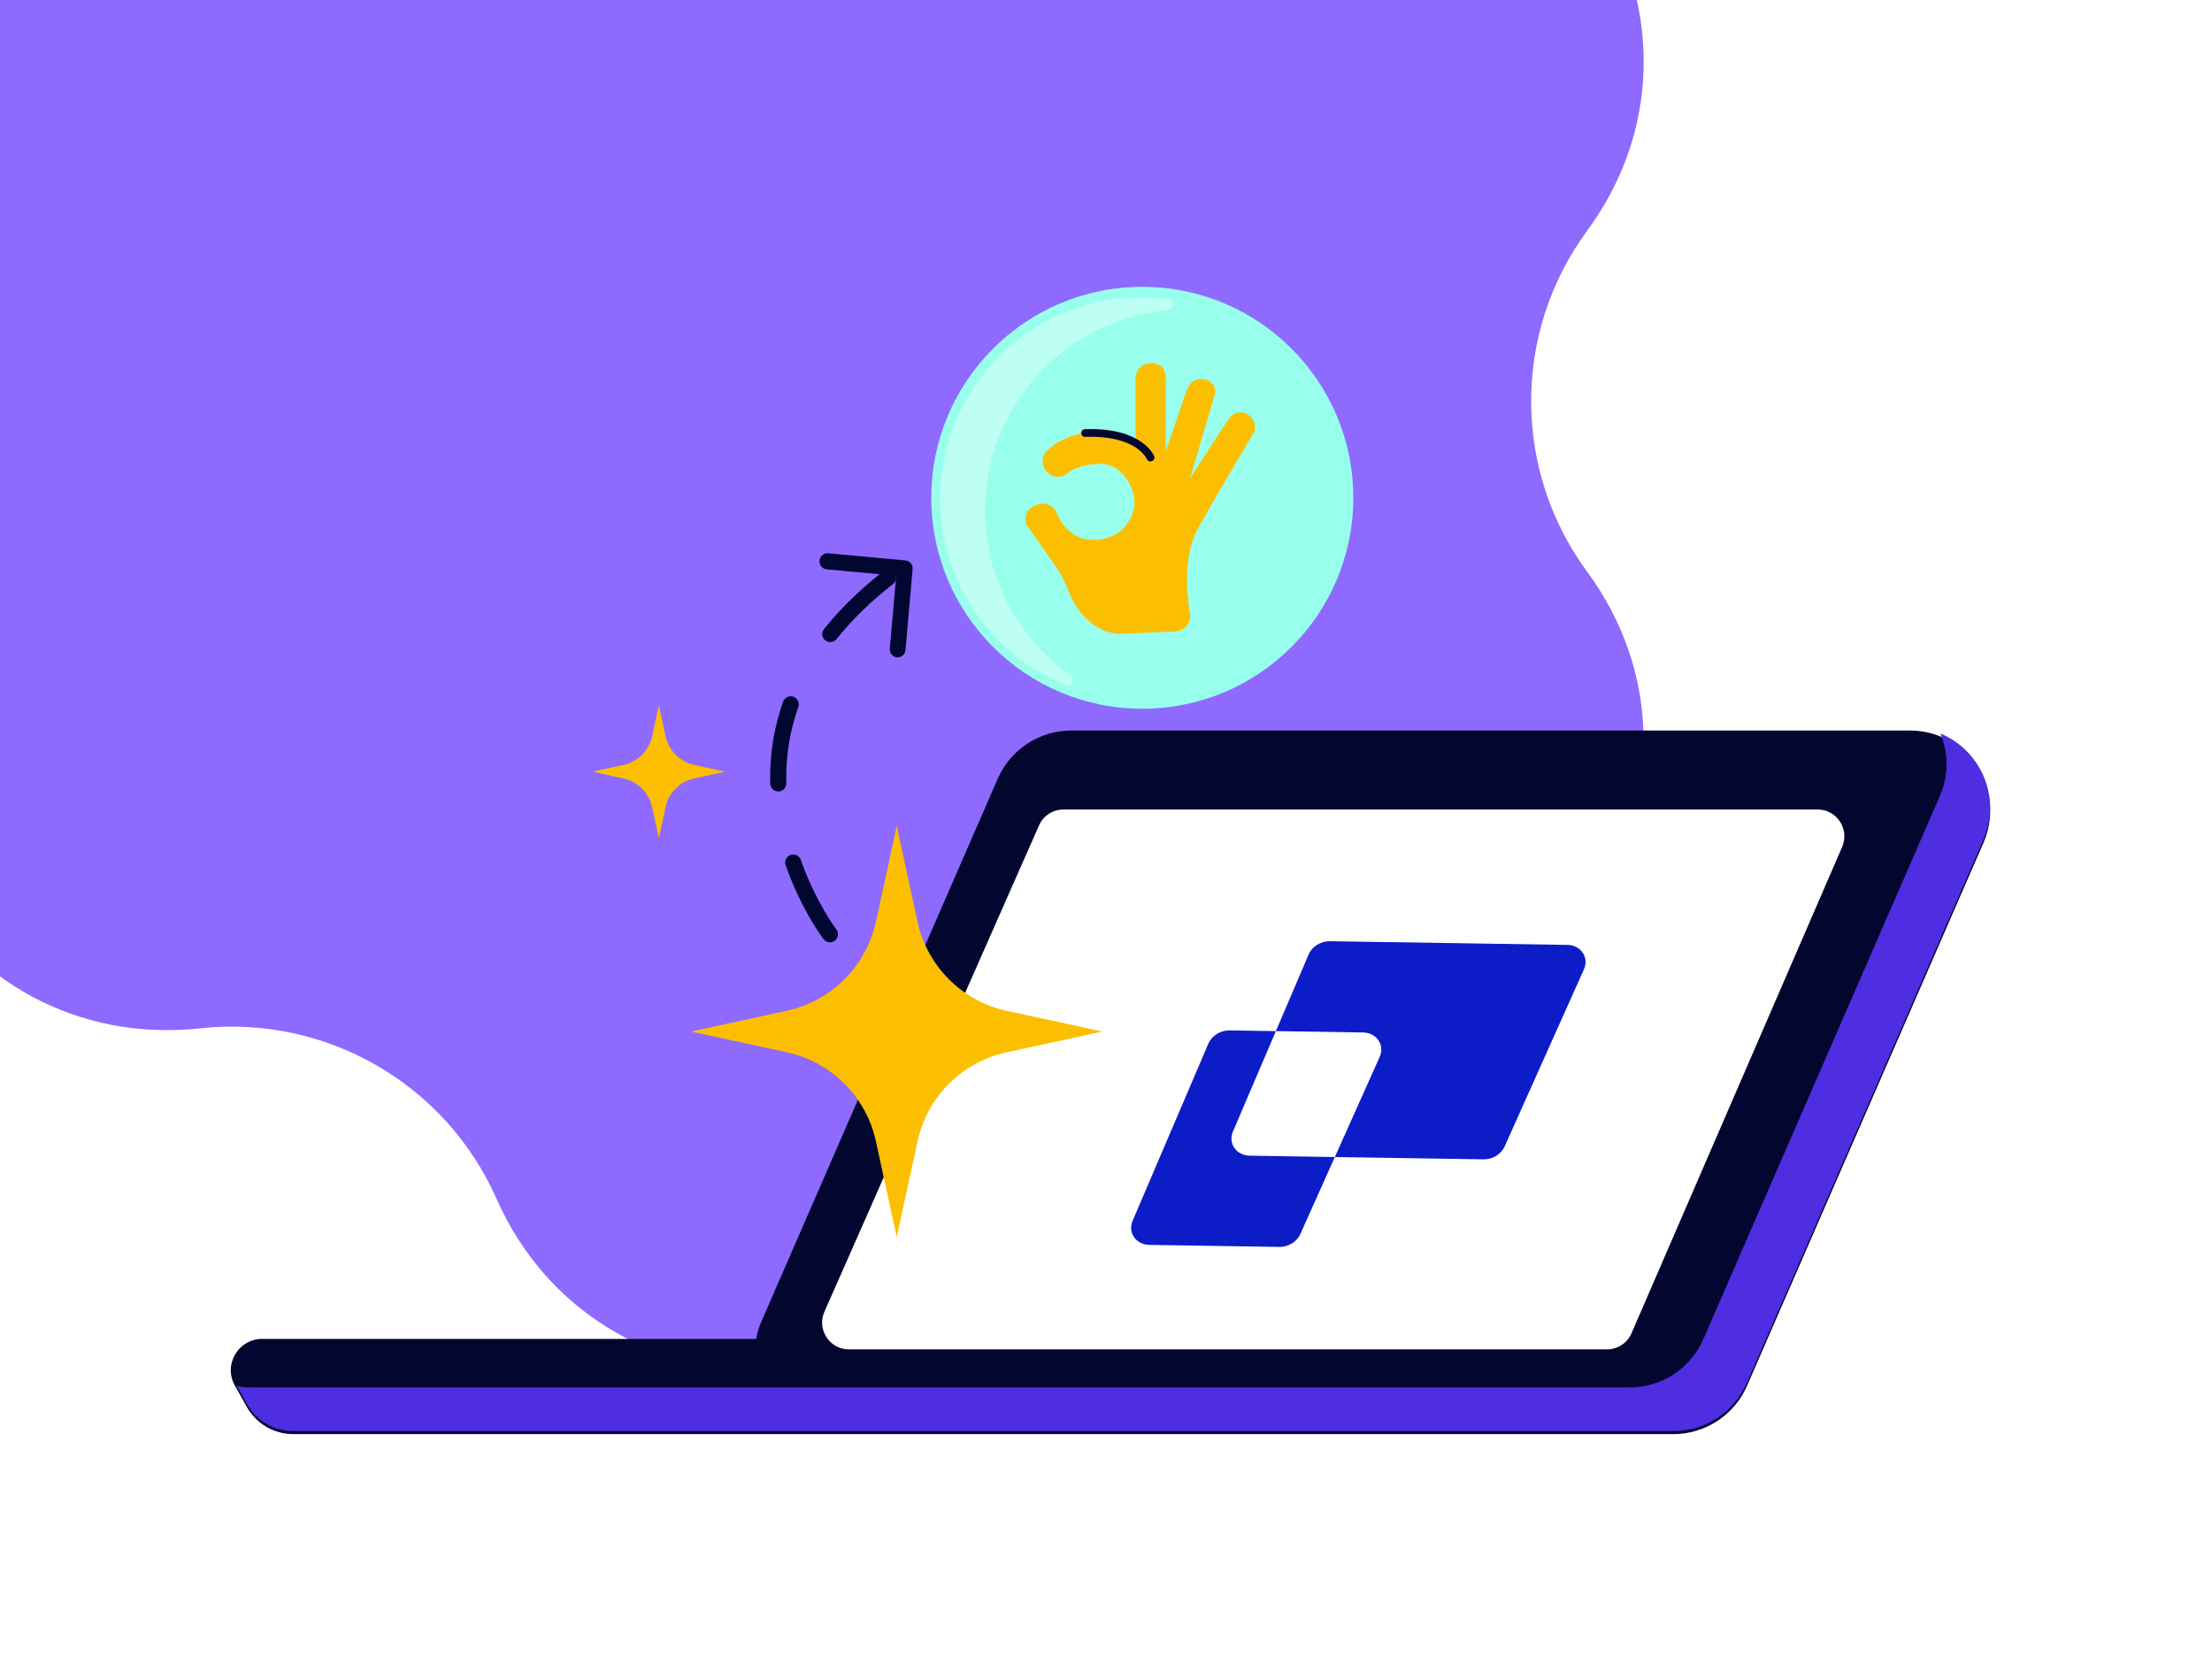 <svg width="397" height="300" viewBox="0 0 397 300" fill="none" xmlns="http://www.w3.org/2000/svg">
<rect x="0" y="0" width="397" height="300" fill="#333333" stroke="none"/>
<g clip-path="url(#clip0_5019_689)">
<rect width="397" height="300" fill="white"/>
<path d="M184.166 -71.118C193.292 -50.488 214.791 -38.105 237.307 -40.553C282.199 -45.422 311.524 5.154 284.826 41.461C271.463 59.67 271.463 84.409 284.826 102.591C311.495 138.897 282.199 189.473 237.307 184.604C214.791 182.156 193.292 194.539 184.166 215.17C165.944 256.345 107.323 256.345 89.1 215.17C79.975 194.539 58.476 182.156 35.96 184.604C-8.932 189.473 -38.257 138.897 -11.559 102.591C1.804 84.381 1.804 59.642 -11.559 41.461C-38.228 5.154 -8.932 -45.422 35.96 -40.553C58.476 -38.105 79.975 -50.488 89.1 -71.118C107.323 -112.294 165.944 -112.294 184.166 -71.118Z" fill="#8E6AFF"/>
<g clip-path="url(#clip1_5019_689)">
<g clip-path="url(#clip2_5019_689)">
<path d="M342.753 131.139H192.283C186.55 131.139 181.36 134.539 179.065 139.799L136.636 237.266C136.192 238.291 135.904 239.323 135.701 240.355H47.054C42.751 240.355 40.038 244.991 42.152 248.735L44.296 252.56C45.985 255.572 49.168 257.447 52.631 257.447H149.857H170.767H300.328C306.061 257.447 311.25 254.047 313.546 248.787L355.975 151.32C360.126 141.79 353.147 131.139 342.757 131.139H342.753Z" fill="#030730"/>
<path d="M348.249 131.675C349.676 135.101 349.805 139.112 348.138 142.941L305.709 240.407C303.414 245.668 298.221 249.068 292.491 249.068H44.795C44 249.068 43.224 248.964 42.474 248.776L44.292 252.024C45.981 255.035 49.164 256.911 52.627 256.911H300.32C306.053 256.911 311.243 253.511 313.538 248.25L355.967 150.784C359.327 143.063 355.387 134.609 348.242 131.675H348.249Z" fill="#4F2DE0"/>
<path d="M147.961 235.483L186.476 148.183C187.249 146.44 188.964 145.319 190.864 145.319H326.224C329.676 145.319 331.997 148.867 330.619 152.042L292.817 239.341C292.056 241.102 290.33 242.235 288.422 242.235H152.349C148.889 242.235 146.564 238.657 147.961 235.483Z" fill="white"/>
<path fill-rule="evenodd" clip-rule="evenodd" d="M281.273 169.626L238.667 168.964C237.033 168.938 235.48 169.911 234.867 171.35L228.986 185.105L220.666 184.976C219.032 184.95 217.48 185.927 216.866 187.362L203.282 219.142C202.369 221.28 203.878 223.444 206.306 223.481L229.615 223.844C231.226 223.87 232.76 222.923 233.392 221.51L239.572 207.703L224.31 207.466C221.882 207.429 220.374 205.265 221.287 203.126L228.99 185.102L244.614 185.346C247.068 185.383 248.576 187.591 247.612 189.741L239.572 207.706L266.281 208.121C267.893 208.147 269.427 207.199 270.059 205.786L284.278 174.014C285.239 171.864 283.735 169.659 281.281 169.619L281.273 169.626Z" fill="#0C1DC8"/>
<path d="M160.941 148.256L164.67 165.452C166.408 173.454 172.654 179.706 180.649 181.445L197.829 185.178L180.649 188.911C172.654 190.65 166.408 196.902 164.67 204.904L160.941 222.1L157.211 204.904C155.474 196.902 149.227 190.65 141.232 188.911L124.052 185.178L141.232 181.445C149.227 179.706 155.474 173.454 157.211 165.452L160.941 148.256Z" fill="#FCBF00"/>
<path d="M118.251 126.614L119.456 132.164C120.018 134.746 122.033 136.766 124.613 137.325L130.157 138.531L124.613 139.737C122.033 140.299 120.014 142.315 119.456 144.898L118.251 150.447L117.046 144.898C116.485 142.315 114.47 140.295 111.89 139.737L106.346 138.531L111.89 137.325C114.47 136.762 116.488 134.746 117.046 132.164L118.251 126.614Z" fill="#FCBF00"/>
<path d="M205.014 127.233C225.93 127.233 242.887 110.277 242.887 89.361C242.887 68.444 225.93 51.488 205.014 51.488C184.097 51.488 167.141 68.444 167.141 89.361C167.141 110.277 184.097 127.233 205.014 127.233Z" fill="#97FFEB"/>
<path opacity="0.37" d="M173.579 107.574C177.764 114.823 184.082 120.073 191.283 122.988C192.385 123.434 192.992 121.832 192.022 121.145C187.901 118.227 184.329 114.394 181.638 109.734C171.662 92.454 177.582 70.359 194.862 60.382C199.52 57.693 204.528 56.16 209.554 55.692C210.737 55.582 211.012 53.89 209.835 53.726C202.144 52.652 194.05 54.038 186.802 58.223C169.523 68.199 163.602 90.295 173.579 107.574Z" fill="white"/>
<path d="M148.958 169.16C148.519 169.16 148.088 168.964 147.804 168.593C147.64 168.379 143.786 163.271 140.999 155.301C140.736 154.555 141.137 153.741 141.891 153.481C142.644 153.22 143.467 153.617 143.73 154.363C146.357 161.881 150.074 166.819 150.113 166.866C150.591 167.497 150.466 168.392 149.828 168.87C149.57 169.066 149.264 169.16 148.958 169.16ZM139.677 142.083C138.897 142.083 138.251 141.464 138.234 140.688C138.225 140.326 138.221 139.963 138.221 139.597C138.221 134.906 139.005 130.318 140.556 125.951C140.818 125.205 141.645 124.813 142.399 125.077C143.153 125.337 143.549 126.156 143.282 126.902C141.843 130.962 141.111 135.234 141.111 139.597C141.111 139.938 141.115 140.279 141.124 140.62C141.146 141.409 140.512 142.066 139.716 142.087C139.703 142.087 139.69 142.087 139.677 142.087V142.083ZM149.01 115.27C148.696 115.27 148.381 115.172 148.119 114.963C147.49 114.472 147.382 113.573 147.877 112.954C150.767 109.317 154.346 105.825 158.507 102.576C159.131 102.085 160.04 102.192 160.535 102.814C161.031 103.437 160.923 104.332 160.294 104.823C156.31 107.931 152.895 111.262 150.143 114.724C149.859 115.082 149.432 115.27 149.006 115.27H149.01Z" fill="#020732"/>
<path d="M161.11 118.007C161.068 118.007 161.026 118.007 160.98 118.003C160.204 117.929 159.626 117.225 159.698 116.431L160.849 103.359L148.362 102.207C147.586 102.133 147.009 101.429 147.08 100.635C147.152 99.84 147.835 99.253 148.615 99.322L162.51 100.604C162.885 100.639 163.227 100.825 163.467 101.118C163.707 101.412 163.825 101.792 163.792 102.176L162.514 116.69C162.447 117.441 161.831 118.007 161.106 118.007H161.11Z" fill="#020732"/>
<g clip-path="url(#clip3_5019_689)">
<path d="M210.896 113.364C212.606 113.292 213.862 111.799 213.582 110.174C212.912 106.302 212.332 99.52 215.151 94.571C219.316 87.252 225.112 77.492 225.112 77.492C225.429 76.491 225.195 75.711 224.662 75.05C224.191 74.464 223.507 74.056 222.736 74.025C221.872 73.99 221.159 74.399 220.555 75.109L213.578 85.884L217.851 71.42C218.467 69.872 217.898 68.545 216.231 68.112C214.593 67.78 213.672 68.614 213.027 69.91L209.208 81.063V67.69C209.164 66.325 208.516 65.404 207.069 65.22C206.637 65.165 206.194 65.199 205.777 65.32C204.578 65.67 203.926 66.491 203.804 67.762V79.483C203.804 79.483 199.873 77.024 194.765 77.734C189.656 78.444 187.446 81.468 187.446 81.468C187.266 81.828 187.165 82.202 187.133 82.587C187.003 84.097 188.187 85.489 189.764 85.562C189.959 85.572 190.153 85.562 190.347 85.531C190.815 85.462 191.24 85.243 191.6 84.949C192.212 84.44 193.929 83.335 197.324 83.262C201.745 83.168 204.056 88.27 203.563 91.014C203.073 93.753 200.859 97.016 195.999 96.923C191.136 96.829 189.516 91.772 189.516 91.772C188.601 90.463 187.352 89.992 185.585 90.827C184.213 91.499 183.835 92.631 184.159 94.089L189.617 101.889C190.43 103.053 191.082 104.317 191.579 105.637C192.597 108.339 195.218 113.316 200.812 113.797L210.9 113.364H210.896Z" fill="#FCBF00"/>
<path d="M206.479 82.829C206.195 82.829 205.925 82.666 205.813 82.396C205.73 82.209 203.844 78.122 194.794 78.427C194.39 78.441 194.063 78.143 194.048 77.758C194.034 77.377 194.344 77.055 194.743 77.041C204.884 76.692 207.062 81.665 207.149 81.88C207.296 82.237 207.116 82.639 206.745 82.781C206.659 82.815 206.569 82.829 206.479 82.829Z" fill="#030730"/>
</g>
</g>
</g>
</g>
<defs>
<clipPath id="clip0_5019_689">
<rect width="397" height="300" fill="white"/>
</clipPath>
<clipPath id="clip1_5019_689">
<rect width="318.61" height="214.552" fill="white" transform="translate(39.194 42.947)"/>
</clipPath>
<clipPath id="clip2_5019_689">
<rect width="315.77" height="214.448" fill="white" transform="translate(41.42 42.999)"/>
</clipPath>
<clipPath id="clip3_5019_689">
<rect width="41.209" height="48.605" fill="white" transform="translate(184.044 65.192)"/>
</clipPath>
</defs>
</svg>
